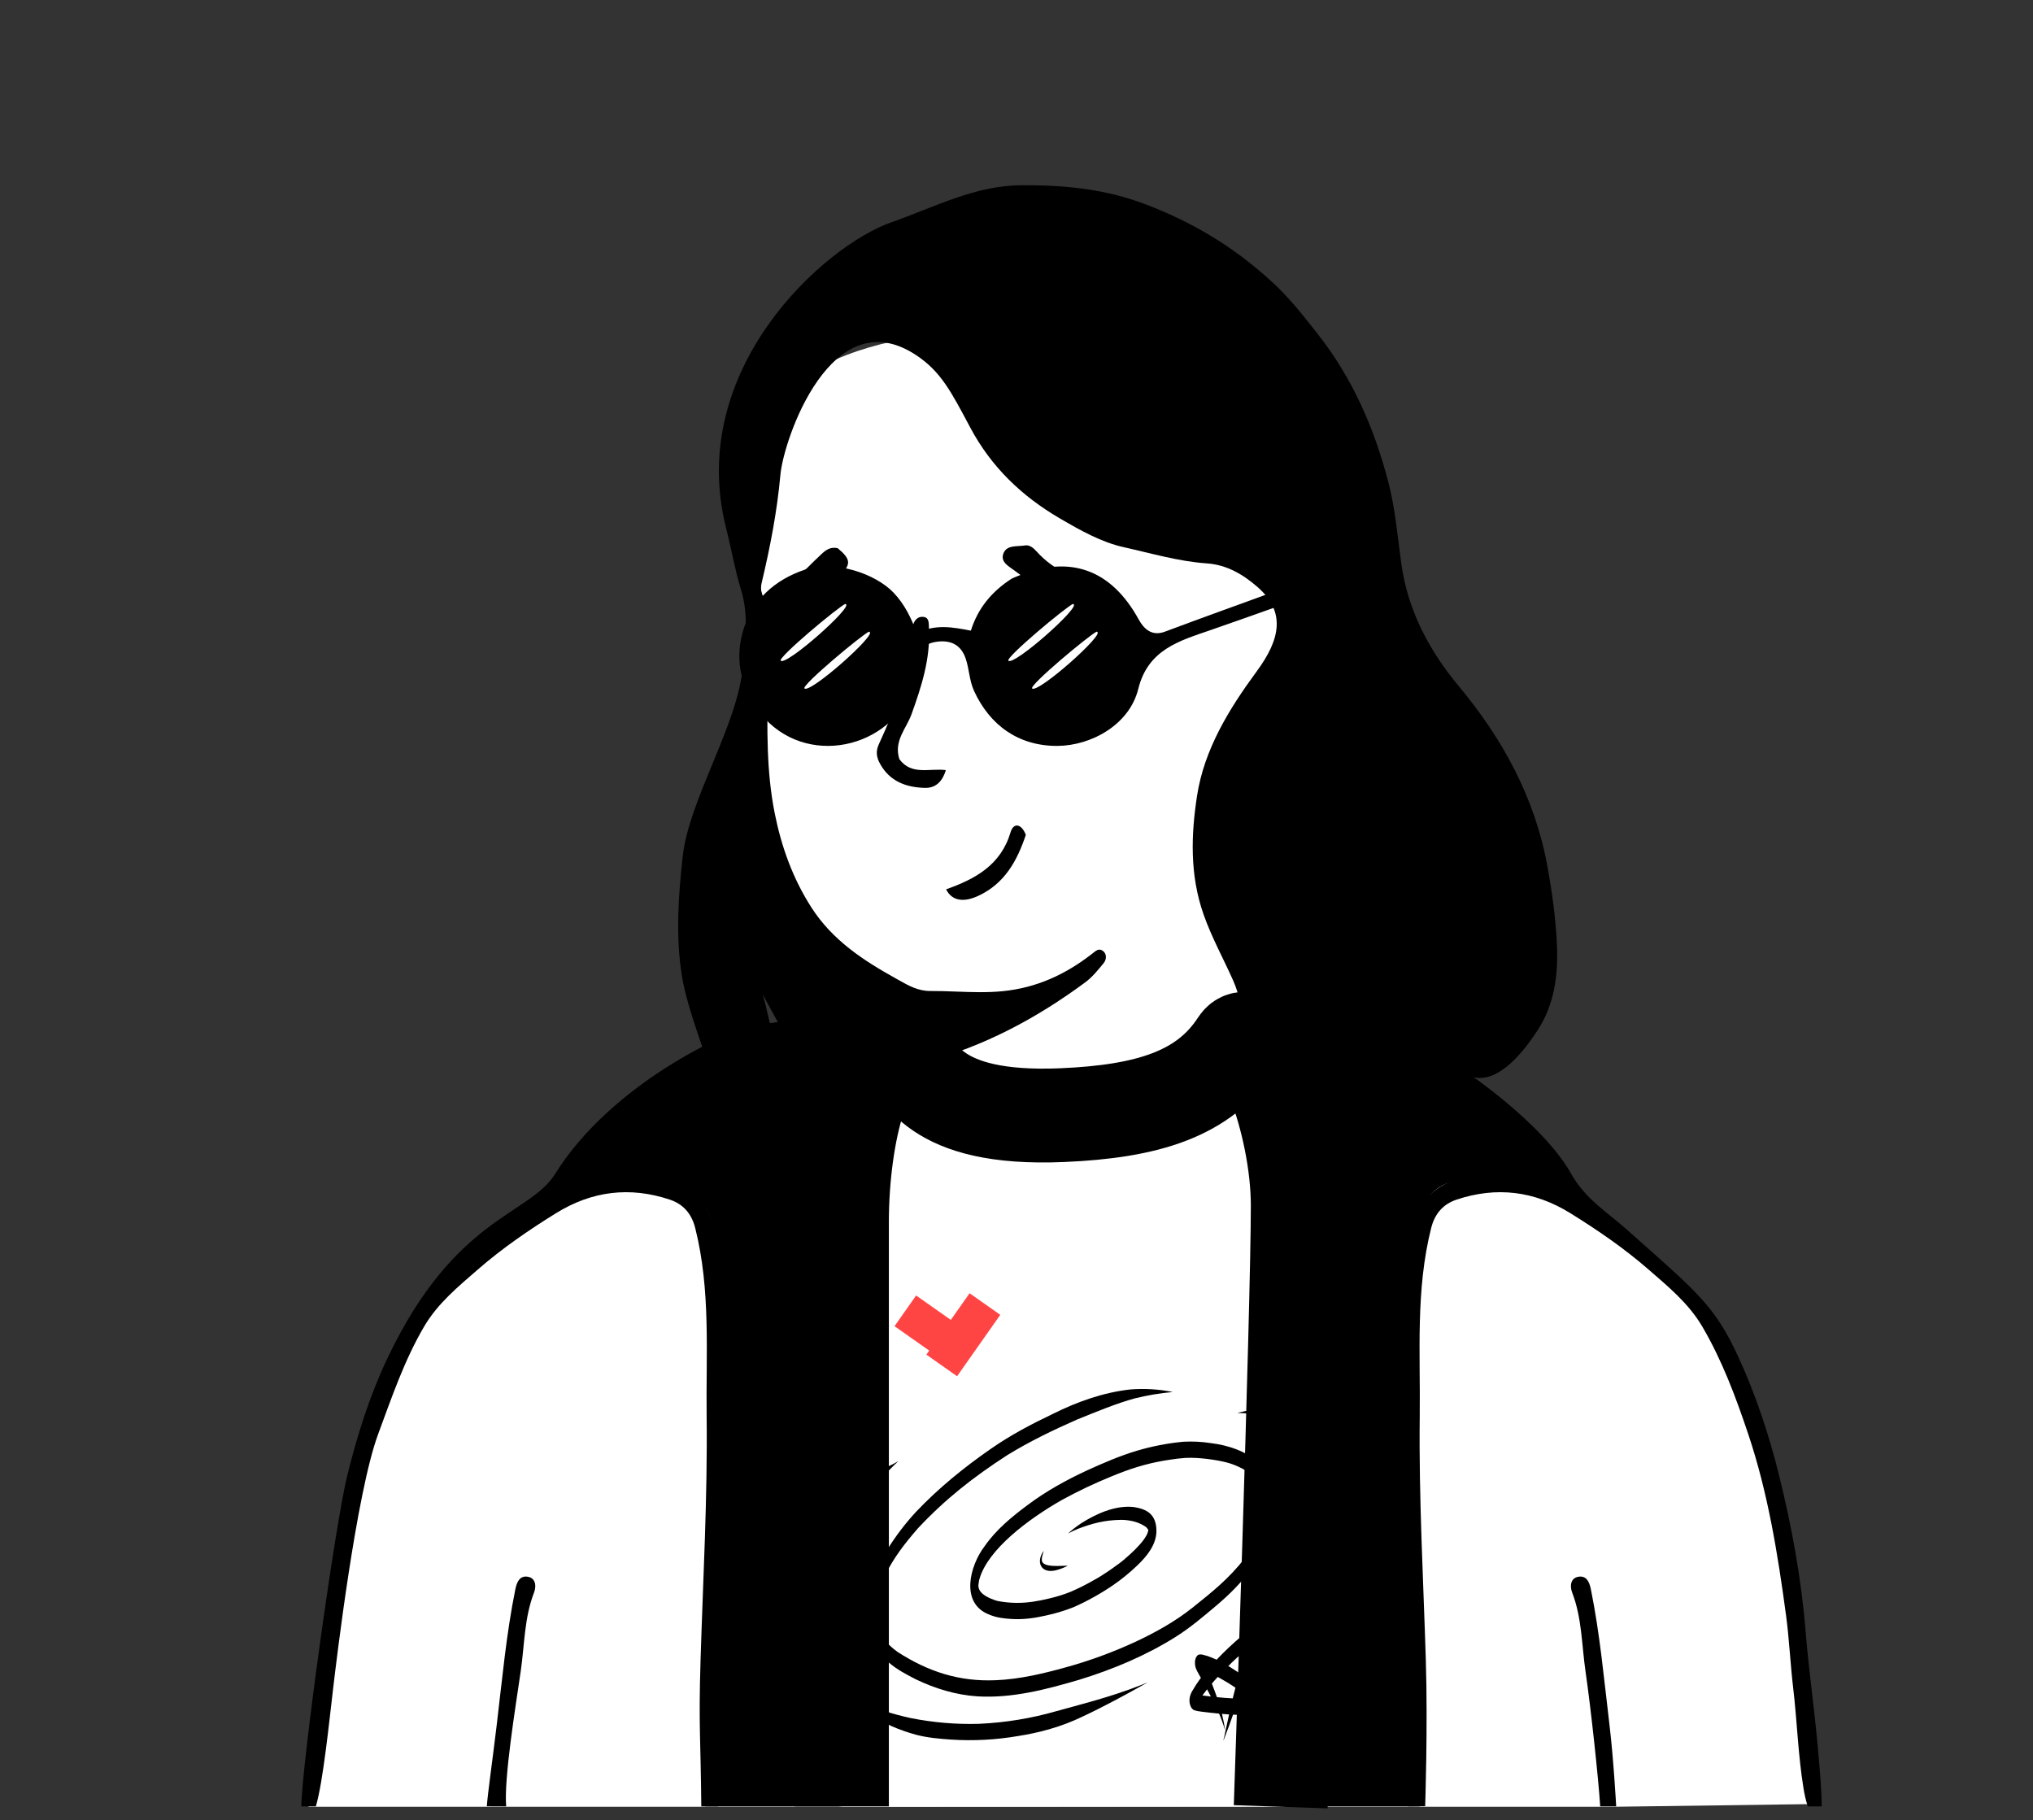 <svg xmlns="http://www.w3.org/2000/svg" width="325" height="291" viewBox="0 0 325 291" fill="none"><rect x="0" y="0" width="325" height="291" fill="#333333" stroke="none"/><path d="M122.825 188.791C141.286 244.14 190.602 261.233 216.679 192.486C220.265 183.031 210.889 179.512 204.332 175.352C199.84 172.503 197.481 170.031 197.754 167.484C199.045 155.464 204.635 122.025 204.635 122.025L205.203 120.947C205.203 120.947 205.067 120.645 205.602 121.179C206.16 121.736 207.446 127.551 212.514 127.551C217.058 127.551 221.671 125.519 223.879 111.457C224.678 106.369 224.224 93.028 218.595 90.619C216.269 89.623 214.123 89.267 212.029 90.462C209.936 91.657 214.445 86.379 191.16 66.968C176.025 54.35 152.118 52.501 142.471 54.631C132.824 56.762 123.177 61.485 118.91 71.489C113.733 83.626 123.734 92.792 121.537 120.435C121.937 130.422 121.364 152.341 148.838 159.688C154.056 161.083 152.438 168.709 144.611 170.573C132.125 174.488 122.815 184.045 122.815 188.816" fill="white"></path><path fill-rule="evenodd" clip-rule="evenodd" d="M122.818 102.754L122.788 102.494C122.016 95.707 121.269 89.13 117.73 83.223C116.527 84.047 116.667 85.091 117.043 86.059C120.755 95.604 120.414 105.52 120.073 115.432L120.073 115.433C120.044 116.301 120.014 117.168 119.987 118.036C119.599 130.419 122.686 141.676 130.941 151.137C133.806 154.42 137.598 156.678 141.47 158.651C145.446 160.677 146.282 162.396 145.042 166.77C144.996 166.93 144.941 167.09 144.885 167.251C144.631 167.982 144.373 168.723 145.079 169.446C145.921 170.309 146.842 170.062 147.838 169.796L147.951 169.766C157.332 167.263 165.725 162.772 173.485 157.038C174.588 156.223 175.495 155.112 176.372 154.036L176.429 153.966C176.891 153.4 176.973 152.517 176.327 152.018C175.721 151.55 175.245 151.934 174.716 152.36C174.648 152.414 174.579 152.469 174.51 152.524C170.322 155.774 165.711 157.909 160.307 158.446C157.809 158.694 155.335 158.602 152.864 158.511C151.474 158.459 150.085 158.408 148.691 158.417C146.783 158.429 145.216 157.544 143.723 156.701C143.546 156.601 143.37 156.501 143.194 156.404C138.005 153.524 133.078 150.296 129.733 145.096C126.735 140.435 124.919 135.359 123.85 130.017C122.501 123.273 122.623 116.456 122.747 109.544V109.543C122.787 107.291 122.828 105.028 122.818 102.754ZM216.602 88.703C212.522 88.374 210.25 90.792 208.336 93.592C205.983 97.036 204.73 100.939 204.175 105.061C204.081 105.752 203.985 106.487 204.402 107.164C205.224 107.275 205.302 106.622 205.315 106.131C205.418 102.278 207.127 98.916 208.845 95.662C210.071 93.341 211.873 91.092 214.69 90.521C217.901 89.87 220.855 92.756 222.307 96.536C224.997 103.537 224.551 110.427 222.049 117.213C220.954 120.182 219.59 123.207 216.859 125.278C214.094 127.376 210.764 127.006 208.734 124.22C208.618 124.061 208.495 123.903 208.372 123.745C208 123.267 207.625 122.786 207.425 122.244C207.032 121.181 206.432 120.171 205.333 120.319C204.061 120.49 203.82 121.867 203.701 122.943C202.621 132.717 201.121 142.429 199.62 152.141L199.62 152.142C199.248 154.551 198.876 156.961 198.51 159.372C198.025 162.562 197.464 167.143 197.84 169.091C197.867 169.23 197.882 169.366 197.897 169.496C197.954 170.006 198.002 170.426 198.67 170.527C199.578 170.664 199.989 170.137 200.1 169.321C200.533 166.15 200.652 164.934 200.838 160.084C201.018 155.384 201.901 150.75 202.784 146.118C203.105 144.437 203.425 142.757 203.712 141.073C204.688 135.339 205.644 129.524 205.73 122.995C205.86 123.187 205.987 123.376 206.112 123.563L206.112 123.563C207.519 125.664 208.667 127.379 210.676 128.047C214.012 129.156 216.931 128.335 219.269 125.698C221.934 122.693 223.665 119.272 224.638 115.3C226.188 108.978 226.475 102.785 224.465 96.538C223.502 93.54 220.048 88.215 216.602 88.703ZM210.142 112.471C209.328 113.057 208.589 113.588 207.908 111.469C208.127 103.584 210.654 98.551 214.591 98.361C212.49 101.076 210.475 103.726 210.305 107.402C211.187 107 211.754 106.369 212.297 105.763C212.675 105.342 213.042 104.933 213.496 104.623C213.69 104.491 213.879 104.345 214.07 104.198C214.951 103.519 215.865 102.813 217.387 103.343C216.673 104.429 215.69 105.196 214.717 105.956C213.592 106.834 212.481 107.701 211.811 109.04C213.789 110.465 214.64 112.34 213.614 114.603C212.723 116.567 211.406 118.19 208.797 118.308C208.894 117.129 209.672 116.271 210.428 115.437C211.347 114.423 212.234 113.445 211.825 111.97C211.229 111.69 210.67 112.092 210.142 112.471Z" fill="black"></path><path d="M49.32 288.826H257.911L290.699 288.381C290.699 288.381 285.898 244.246 283.865 238.359C278.993 224.254 274.072 207.139 261.424 198.77C255.908 195.119 251.492 191.882 251.134 189.912C250.953 188.915 232.905 171.324 229.639 169.541C214.075 161.044 198.938 166.116 198.938 166.116L198.77 169.615C198.77 169.615 198.412 173.847 197.487 175.106C193.249 180.878 178.597 184.502 168.754 185.294C156.414 186.286 142.944 180.697 142.541 176.593C142.226 173.379 146.526 167.547 140.338 165.106C135.577 163.227 121.419 164.421 116.471 166.34C110.107 168.809 98.011 176.312 92.192 183.752C89.916 186.663 89.451 194.848 81.698 197.243C70.144 200.812 61.275 217.506 56.484 238.359C54.036 249.014 49.32 288.826 49.32 288.826Z" fill="white"></path><path d="M112.752 288.763H134.198L133.291 253.587C133.291 253.587 132.836 204.133 134.198 187.25C134.634 181.857 137.97 174.299 140.145 176.475C152.883 189.218 170.641 186.514 172.252 186.665C176.594 187.073 183.741 185.24 191.982 181.424C194.295 180.353 199.578 174.01 199.578 174.01C199.578 174.01 207.353 185.326 207.833 196.731C208.622 215.469 206.935 246.763 206.352 259.762C205.81 271.844 205.507 288.763 205.507 288.763H226.949C226.949 288.763 223.509 229.184 226.949 195.63C228.417 181.322 249.8 193.931 249.094 189.031C247.787 179.962 229.272 166.95 219.754 164.386C215.995 163.373 199.31 165.484 199.31 165.484C199.31 165.484 198.341 175.036 194.005 178.681C192.137 180.253 183.348 184.38 174.463 185.368C164.142 186.516 153.311 184.216 147.1 181.121C138.859 177.013 150.316 172.17 142.9 167.115C135.523 162.087 131.33 164.002 125.599 164.183C107.827 164.746 86.606 188.684 89.847 189.784C94.534 191.374 112.26 183.654 114.155 197.14C116.845 216.289 112.752 288.763 112.752 288.763Z" fill="black"></path><path d="M50.498 288.763C51.661 284.799 52.639 275.097 53.275 269.75C53.732 265.899 56.936 238.715 60.46 229.225C62.617 223.416 64.622 217.469 67.808 212.044C69.99 208.329 73.273 205.656 76.393 202.937C80.243 199.581 84.495 196.661 88.867 193.949C94.629 190.374 100.694 189.646 107.062 191.764C109.14 192.457 110.535 193.917 111.137 196.303C113.643 206.242 112.845 216.356 112.965 226.419C113.121 239.431 112.387 252.423 111.991 265.424C111.666 276.093 112.016 277.866 112.111 288.763C113.041 288.763 113.788 288.763 114.81 288.763C114.98 282.766 114.885 285.903 114.919 279.907C114.97 271.041 115.072 262.175 115.223 253.309C115.333 246.255 115.279 239.186 115.74 232.153C116.225 224.764 116.249 217.398 115.61 210.044C115.152 204.785 115.588 199.418 113.502 194.325C111.75 190.047 108.232 188.392 104.209 188.087C100.038 187.77 95.696 187.178 91.206 189.811C92.096 186.713 93.994 185.203 95.423 183.461C100.643 177.095 107.618 173.124 114.71 169.166C122.047 165.071 129.763 165.616 137.569 165.919C138.781 165.966 139.82 166.613 140.883 167.168C142.283 167.898 143.74 168.515 145.849 168.062C144.074 165.645 141.714 164.827 139.292 164.122C132.384 162.11 125.691 163.162 121.467 163.79C116.088 164.588 97.526 173.541 88.763 187.63C84.601 194.322 72.775 194.416 61.993 217.002C59.133 222.994 57.126 229.373 55.535 235.789C53.502 243.991 48.173 282.869 48.173 288.763C48.977 288.763 49.636 288.763 50.498 288.763Z" fill="black"></path><path d="M288.985 288.763C288.609 287.479 288.484 286.918 288.307 285.835C287.441 280.535 287.288 275.097 286.653 269.75C286.196 265.899 286.036 262.029 285.515 258.176C284.19 248.37 282.625 238.624 279.468 229.225C277.483 223.315 275.305 217.469 272.12 212.044C269.938 208.329 266.655 205.656 263.535 202.937C259.685 199.581 255.433 196.661 251.061 193.949C245.299 190.374 239.234 189.646 232.866 191.764C230.788 192.457 229.392 193.917 228.791 196.303C226.285 206.242 227.083 216.356 226.963 226.419C226.807 239.431 227.541 252.423 227.937 265.424C228.262 276.093 227.831 288.732 227.831 288.732C227.831 288.732 226.143 288.762 225.121 288.762C224.952 282.765 225.043 285.903 225.009 279.907C224.958 271.041 224.856 262.175 224.705 253.309C224.594 246.255 224.649 239.186 224.188 232.153C223.703 224.764 223.679 217.398 224.318 210.044C224.776 204.785 224.34 199.418 226.426 194.325C228.178 190.047 231.696 188.392 235.719 188.087C239.89 187.77 244.232 187.178 248.722 189.811C247.832 186.713 245.934 185.203 244.505 183.461C239.285 177.095 232.31 173.124 225.218 169.166C217.881 165.071 210.165 165.616 202.359 165.919C201.147 165.966 200.108 166.613 199.045 167.168C197.645 167.898 198.609 169.3 197.843 167.284C196.778 164.48 198.214 164.828 200.636 164.122C207.544 162.111 214.453 163.382 221.342 164.225C222.715 164.393 224.09 165.04 225.332 165.711C234.916 170.89 246.969 180.105 251.165 187.631C253.405 191.649 256.896 193.739 260.017 196.515C271.153 206.422 274.076 208.57 277.936 217.002C280.699 223.04 282.803 229.374 284.394 235.79C286.426 243.991 287.961 252.304 288.649 260.792C289.14 266.846 290.014 272.888 290.565 278.957C290.951 283.209 291.222 286.367 291.222 288.763C290.522 288.763 289.847 288.763 288.985 288.763Z" fill="black"></path><path d="M80.917 288.763C80.544 284.342 82.395 272.97 83.24 267.188C83.855 262.98 83.803 258.636 85.375 254.572C85.765 253.566 85.642 252.265 84.384 252.056C83.18 251.856 82.658 252.704 82.382 254.067C80.934 261.214 80.282 268.463 79.415 275.683C78.744 281.269 77.945 286.888 77.825 288.749C78.914 288.763 79.734 288.763 80.917 288.763Z" fill="black"></path><path d="M255.81 288.763C255.541 284.37 254.309 272.97 253.465 267.188C252.85 262.98 252.901 258.636 251.329 254.572C250.939 253.566 251.063 252.265 252.321 252.056C253.524 251.856 254.047 252.704 254.323 254.067C255.771 261.214 256.423 268.463 257.29 275.683C257.96 281.269 258.368 288.763 258.368 288.763C258.368 288.763 256.993 288.763 255.81 288.763Z" fill="black"></path><path d="M134.597 288.826L204.943 288.763C204.943 288.763 207.461 207.802 207.461 191.146C207.461 177.362 200.652 162.297 197.777 166.791C192.472 175.082 183.519 177.056 170.009 177.656C148.574 178.609 147.353 170.584 144.432 168.926C138.564 165.597 134.597 179.447 134.597 193.741C134.597 213.356 134.597 288.826 134.597 288.826Z" fill="white"></path><path d="M204.735 288.826C204.735 288.826 207.461 209.117 207.461 192.73C207.461 179.169 200.652 162.37 197.777 166.791C192.472 174.948 183.39 177.669 169.881 178.26C148.446 179.198 147.353 170.558 144.432 168.926C138.564 165.65 134.597 181.221 134.597 195.283C134.597 207.942 134.597 288.763 134.597 288.763" stroke="black" stroke-width="15"></path><mask id="mask0_101_1036" style="mask-type:luminance" maskUnits="userSpaceOnUse" x="127" y="158" width="88" height="132"><path d="M204.735 288.826C204.735 288.826 207.461 209.117 207.461 192.73C207.461 179.169 200.652 162.37 197.777 166.791C192.472 174.948 183.39 177.669 169.881 178.26C148.446 179.198 147.353 170.558 144.432 168.926C138.564 165.65 134.597 181.221 134.597 195.283C134.597 207.942 134.597 288.763 134.597 288.763" fill="white"></path><path d="M204.735 288.826C204.735 288.826 207.461 209.117 207.461 192.73C207.461 179.169 200.652 162.37 197.777 166.791C192.472 174.948 183.39 177.669 169.881 178.26C148.446 179.198 147.353 170.558 144.432 168.926C138.564 165.65 134.597 181.221 134.597 195.283C134.597 207.942 134.597 288.763 134.597 288.763" stroke="white" stroke-width="15"></path></mask><g mask="url(#mask0_101_1036)"><path d="M159.36 255.898C159.389 255.903 159.417 255.911 159.444 255.92L159.409 255.914L159.36 255.898Z" fill="black"></path><path d="M139.344 253.15C139.892 251.278 140.704 249.493 141.755 247.85C143.101 245.669 144.651 243.621 146.383 241.734C150.004 237.914 154.107 234.575 158.429 231.584C161.543 229.411 164.912 227.64 168.336 226.009C172.23 224.07 176.394 222.585 180.736 222.109C182.993 221.935 185.264 222.075 187.483 222.523C185.434 222.707 183.402 223.048 181.405 223.544C178.631 224.287 175.206 225.697 172.204 226.915C168.386 228.589 164.617 230.412 161.059 232.593C155.558 236.147 151.091 239.672 146.756 244.296C144.447 246.962 142.94 248.951 141.455 251.855C140.767 253.36 140.27 254.945 139.975 256.573C139.827 257.711 139.839 257.503 139.82 258.168C139.82 258.254 139.826 258.339 139.829 258.424C139.847 258.605 139.87 258.784 139.903 258.963L139.905 258.975C140.385 261.111 141.545 262.668 143.473 264.063C148.384 267.238 153.361 268.847 159.177 268.594C163.012 268.448 166.954 267.48 170.143 266.6C174.093 265.527 177.943 264.118 181.653 262.389C184.82 260.897 187.906 259.178 190.648 256.989C193.749 254.508 196.436 252.391 199.044 249.034C200.736 246.832 201.716 245.467 202.734 242.9C202.786 242.741 202.837 242.582 202.889 242.422C203.173 241.417 203.061 241.956 203.198 240.881C203.168 240.228 203.344 239.388 202.752 238.401C201.848 236.81 199.344 234.778 196.538 233.907C195.164 233.485 192.508 233.065 190.482 233.041C188.992 233.015 187.513 233.269 186.045 233.499C183.105 234.015 180.686 234.775 177.7 236.007C174.969 237.117 172.304 238.384 169.719 239.801C164.287 242.904 157.967 247.679 156.589 252.367C156.563 252.469 156.538 252.571 156.512 252.672C156.509 252.685 156.507 252.698 156.504 252.711C156.459 252.941 156.427 253.173 156.406 253.407C156.406 253.426 156.404 253.444 156.404 253.463C156.405 253.5 156.406 253.531 156.407 253.558C156.417 253.633 156.429 253.708 156.439 253.769C156.459 253.849 156.482 253.929 156.508 254.008C156.778 254.765 157.818 255.423 159.359 255.898C159.306 255.888 159.281 255.891 159.401 255.912L159.409 255.913C159.429 255.92 159.45 255.926 159.471 255.932C159.462 255.927 159.453 255.923 159.443 255.919C160.445 256.119 161.464 256.222 162.486 256.228C164.255 256.255 166.002 255.942 167.716 255.532C168.876 255.265 170.015 254.911 171.122 254.472C172.384 253.932 173.613 253.317 174.801 252.629C176.367 251.811 179.083 249.876 179.808 249.213C180.903 248.267 181.983 247.28 182.851 246.115C183.227 245.557 183.383 245.345 183.57 244.682C183.567 244.655 183.563 244.631 183.561 244.61C183.552 244.581 183.544 244.551 183.535 244.522C183.527 244.506 183.519 244.487 183.508 244.462L183.495 244.438C183.43 244.352 183.361 244.269 183.287 244.191C183.255 244.155 183.231 244.131 183.216 244.115C183.2 244.102 183.184 244.088 183.168 244.076C182.646 243.727 182.075 243.456 181.474 243.272C180.735 243.064 179.97 242.958 179.201 242.957C176.567 243.008 174.646 243.509 172.36 244.381C171.806 244.61 171.26 244.861 170.728 245.139C171.381 244.557 172.073 244.02 172.799 243.533C175.188 242.009 178.23 240.625 181.12 240.897C183.433 241.211 184.818 242.137 184.869 244.633C184.903 246.899 183.348 248.778 181.792 250.264C180.614 251.39 179.35 252.423 178.012 253.353C176.008 254.728 173.883 255.917 171.662 256.904C170.23 257.472 168.753 257.92 167.246 258.244C165.457 258.659 163.623 258.917 161.784 258.81C160.537 258.743 159.272 258.596 158.117 258.095C153.447 256.282 155.027 250.268 157.416 247.156C159.242 244.528 161.739 242.474 164.289 240.579C167.238 238.367 170.481 236.583 173.82 235.033C176.417 233.854 179.045 232.713 181.783 231.9C184.186 231.189 186.653 230.712 189.148 230.474C190.595 230.393 192.048 230.462 193.481 230.68C196.36 231.023 199.227 231.985 201.418 233.941C202.426 234.745 203.254 235.752 203.85 236.895C204.489 238.28 204.567 239.856 204.466 241.357C204.172 244.82 202.255 247.904 200.206 250.618C198.561 252.879 196.58 254.86 194.449 256.664C192.344 258.435 190.238 260.231 187.901 261.695C183.144 264.678 177.918 266.86 172.562 268.511C167.262 270.067 161.801 271.513 156.231 271.173C152.814 270.947 149.485 269.934 146.408 268.451C144.905 267.677 143.381 266.892 142.099 265.774C140.129 264.076 138.869 261.699 138.569 259.115C138.383 257.102 138.81 255.084 139.344 253.15Z" fill="black"></path><path fill-rule="evenodd" clip-rule="evenodd" d="M117.327 262.338C116.964 262.898 116.593 263.47 116.432 264.126C116.233 265 116.198 266.172 116.98 266.772C117.467 267.028 118.028 267.081 118.573 267.133H118.573L118.573 267.133L118.573 267.133L118.573 267.133L118.573 267.133C118.665 267.142 118.756 267.151 118.846 267.16C119.828 267.233 120.813 267.255 121.797 267.226L121.87 267.223C122.394 268.205 122.906 269.193 123.382 270.199C123.123 269.256 122.795 268.242 122.428 267.201C122.931 267.18 123.434 267.149 123.937 267.108C123.853 267.331 123.768 267.552 123.68 267.767C123.562 268.057 123.437 268.344 123.311 268.631C123.34 268.588 123.369 268.545 123.398 268.501L123.398 268.501L123.398 268.501L123.398 268.501L123.398 268.501L123.398 268.501C123.438 268.443 123.477 268.385 123.516 268.327C123.784 267.921 124.037 267.505 124.274 267.081C125.769 266.959 127.25 266.695 128.695 266.292C128.828 266.246 128.968 266.202 129.11 266.157C130.034 265.864 131.089 265.53 131.379 264.537C131.63 263.607 131.432 262.489 130.602 261.913C129.534 261.059 128.402 260.29 127.216 259.612C127.364 259.03 127.477 258.44 127.554 257.844C127.686 256.474 127.875 253.657 125.885 253.705C125.07 253.875 124.418 254.43 123.791 254.961C123.694 255.044 123.597 255.127 123.5 255.207C123.185 255.486 122.877 255.771 122.575 256.064C122.331 256.3 122.094 256.541 121.858 256.783C121.152 256.482 120.427 256.226 119.689 256.017C119.118 255.857 118.498 255.747 117.92 255.93C117.215 256.289 117.197 257.256 117.267 257.95C117.369 258.461 117.543 258.955 117.785 259.416C117.995 259.862 118.209 260.306 118.428 260.748C118.061 261.235 117.713 261.735 117.384 262.249L117.327 262.338ZM118.96 258.446C119.281 258.507 119.597 258.59 119.907 258.694C119.933 258.702 119.959 258.711 119.984 258.72C120.009 258.729 120.034 258.738 120.059 258.746C119.838 259.005 119.619 259.265 119.402 259.527C119.247 259.151 119.099 258.79 118.96 258.446ZM125.896 256.287L125.887 256.291C125.636 256.398 125.395 256.528 125.167 256.678C124.694 256.991 124.251 257.347 123.843 257.741C124.631 258.146 125.41 258.573 126.181 259.01C126.374 257.908 126.465 256.942 126.407 256.445C126.406 256.435 126.405 256.425 126.403 256.416L126.403 256.416L126.403 256.416L126.403 256.416L126.403 256.416C126.402 256.408 126.401 256.4 126.4 256.393C126.397 256.387 126.394 256.381 126.39 256.375L126.39 256.375C126.388 256.37 126.385 256.365 126.383 256.36C126.329 256.334 126.274 256.311 126.218 256.291C126.216 256.291 126.214 256.29 126.212 256.29L126.209 256.289C126.105 256.272 126 256.271 125.896 256.287ZM126.511 261.91C127.392 262.422 128.26 262.957 129.092 263.543C127.952 263.917 126.778 264.181 125.587 264.33C125.766 263.897 125.938 263.462 126.103 263.025C126.243 262.655 126.379 262.283 126.511 261.91ZM124.827 264.423C125.122 263.422 125.392 262.405 125.639 261.416L125.64 261.412C125.467 261.314 125.294 261.216 125.121 261.119C124.105 260.568 123.085 260.015 122.033 259.533C121.412 260.185 120.813 260.857 120.235 261.55C120.64 262.538 121.061 263.577 121.469 264.625C122.598 264.604 123.731 264.542 124.827 264.423ZM119.382 262.615C119.735 263.289 120.096 263.958 120.46 264.626C119.658 264.626 118.857 264.575 118.061 264.473C118.121 264.377 118.177 264.288 118.221 264.22C118.591 263.673 118.979 263.139 119.382 262.615Z" fill="black"></path><path d="M166.859 247.895C166.49 249.146 166.194 249.905 167.489 250.209C168.496 250.422 169.536 250.302 170.557 250.29C170.694 250.287 170.758 250.269 170.583 250.349C170.018 250.639 169.422 250.863 168.806 251.018C166.454 251.614 165.516 249.743 166.859 247.895Z" fill="black"></path><path d="M138.871 272.525C139.752 272.996 140.711 273.293 141.656 273.606C143.172 274.072 144.016 274.295 145.608 274.65C149.186 275.362 152.832 275.669 156.479 275.565C160.696 275.381 164.876 274.696 168.931 273.525C172.274 272.589 177.445 271.331 182.397 269.371C182.756 269.23 183.115 269.087 183.472 268.942C180.029 270.884 176.549 272.772 172.97 274.452C169.719 276.014 166.227 276.984 162.669 277.531C159.183 278.126 155.639 278.313 152.109 278.089C150.176 277.962 148.227 277.79 146.351 277.289C143.79 276.575 141.284 275.535 139.076 274.045C137.462 272.863 136.272 271.23 135.088 269.643C136.312 270.696 137.432 271.734 138.871 272.525Z" fill="black"></path><path d="M142.833 234.004C143.096 233.862 143.356 233.713 143.615 233.565C143.155 233.993 142.71 234.438 142.27 234.886C140.551 236.621 138.994 238.51 137.619 240.53C135.702 243.143 134.613 245.013 132.857 248.173C134.46 242.39 137.156 236.709 142.833 234.004Z" fill="black"></path><path d="M212.325 234.879C211.353 233.318 208.809 230.245 206.912 229.025C205.312 227.924 203.618 226.878 201.743 226.324C200.761 226.029 199.043 225.896 197.796 225.87C199.231 225.518 200.703 225.175 202.19 225.331C204.103 225.553 205.944 226.291 207.612 227.235C210.155 228.728 212.081 231.079 213.574 233.587C215.001 236.115 215.647 239.073 215.61 241.964C215.463 245.625 214.139 249.151 212.198 252.23C210.183 255.25 207.661 257.895 205.106 260.46C204.183 261.373 203.248 262.275 202.302 263.165C203.315 261.986 204.299 260.783 205.253 259.556C207.223 257.027 209.059 254.398 210.754 251.678C213.458 247.303 214.691 243.542 214.198 240.023C213.879 238.124 213.632 237.029 212.325 234.879Z" fill="black"></path><path fill-rule="evenodd" clip-rule="evenodd" d="M190.702 270.147C191.032 269.575 191.392 269.02 191.779 268.486C191.814 268.44 191.85 268.396 191.886 268.351L191.886 268.351C191.917 268.312 191.948 268.272 191.979 268.233C191.895 268.074 191.806 267.918 191.716 267.762C191.483 267.355 191.249 266.946 191.112 266.497C190.964 265.847 190.959 264.969 191.543 264.533C191.807 264.448 192.092 264.45 192.356 264.54C192.817 264.645 193.269 264.79 193.705 264.974C193.969 265.081 194.23 265.196 194.487 265.317C195.737 263.999 197.058 262.752 198.445 261.58C198.541 261.507 198.634 261.427 198.727 261.346L198.727 261.346C198.927 261.174 199.128 261.001 199.365 260.892C200.009 260.64 200.301 261.482 200.357 261.982C200.457 263.174 200.198 264.358 199.944 265.52C199.924 265.613 199.903 265.706 199.883 265.799C199.683 266.605 199.448 267.401 199.194 268.191C199.445 268.365 199.697 268.538 199.948 268.711L200.069 268.796L200.069 268.796C200.683 269.229 201.297 269.663 201.899 270.112C202.465 270.534 203.094 271.012 203.209 271.756C203.337 272.414 203.289 273.3 202.669 273.693C201.986 273.932 201.256 273.989 200.535 274.044L200.535 274.044C200.386 274.056 200.237 274.067 200.089 274.08C199.099 274.143 198.107 274.149 197.117 274.097C196.677 275.341 196.237 276.585 195.752 277.813C195.7 277.982 195.614 278.139 195.5 278.275C195.632 278.041 195.683 277.778 195.734 277.516C195.756 277.402 195.779 277.287 195.808 277.175C195.896 276.768 195.985 276.361 196.074 275.953L196.074 275.953L196.074 275.953L196.074 275.953C196.211 275.323 196.349 274.694 196.485 274.064C196.104 274.039 195.723 274.01 195.343 273.976C195.561 274.845 195.729 275.725 195.846 276.612C195.581 275.701 195.261 274.807 194.888 273.934C194.423 273.889 193.959 273.841 193.495 273.789C193.303 273.765 193.11 273.744 192.917 273.723L192.917 273.723L192.917 273.723L192.917 273.723C192.431 273.67 191.946 273.616 191.464 273.531C191.235 273.494 191.011 273.428 190.798 273.337C190.596 273.196 190.438 272.999 190.343 272.771C189.952 271.902 190.19 270.912 190.702 270.147ZM198.889 264.008C198.007 264.737 197.164 265.511 196.361 266.326C196.954 266.682 197.534 267.06 198.108 267.447C198.425 266.193 198.711 264.996 198.889 264.008ZM198.433 270.412C198.955 270.762 199.473 271.12 199.986 271.483V271.484C199.337 271.522 198.686 271.534 198.035 271.524C198.168 271.153 198.301 270.783 198.433 270.412ZM197.068 271.495C197.205 270.945 197.352 270.372 197.503 269.791C197.211 269.599 196.918 269.407 196.626 269.217C196.043 268.86 195.36 268.448 194.672 268.067C194.363 268.402 194.041 268.764 193.727 269.131C193.866 269.48 194.003 269.83 194.132 270.182C194.275 270.554 194.41 270.928 194.541 271.304C195.382 271.39 196.225 271.458 197.068 271.495V271.495ZM193.388 270.847C193.45 270.965 193.511 271.082 193.571 271.198V271.198C193.119 271.145 192.669 271.089 192.219 271.03C192.428 270.736 192.682 270.402 192.965 270.05C192.999 270.115 193.034 270.18 193.069 270.245C193.176 270.445 193.283 270.645 193.388 270.847Z" fill="black"></path></g><path d="M202.946 44.699C197.036 39.343 190.559 35.488 183.164 32.672C176.636 30.186 170.151 29.584 163.386 29.61C155.834 29.639 149.503 33.079 142.451 35.554C131.753 39.308 109.625 59.053 116.082 84.448C116.936 87.805 117.489 91.126 118.467 94.297C119.757 98.484 119.066 102.364 118.754 106.451C118.047 115.715 110.166 127.687 109.144 136.875C108.429 143.31 107.996 149.665 109.014 156.037C109.842 161.225 113.05 169.258 114.581 174.199C115.61 177.519 121.939 174.955 124.714 177.432C125.698 177.047 125.926 176.569 126.047 175.741C126.532 172.435 125.461 169.541 124.12 166.625C123.011 164.216 122.721 161.516 121.919 158.953C123.651 162.123 125.383 165.293 127.115 168.462C127.306 168.81 127.507 169.154 127.724 169.485C129.572 172.298 130.34 172.558 133.342 171.196C136.136 169.928 138.725 168.251 141.612 167.148C142.424 166.838 143.164 166.497 144.051 166.407C146.523 166.156 147.523 164.106 148.669 162.336C149.068 161.72 148.417 161.275 147.897 160.826C144.756 158.11 141.053 156.2 137.448 154.346C131.853 151.469 129.115 146.597 126.675 141.337C124.23 136.065 123.1 130.397 122.206 124.711C121.27 118.753 122.083 112.76 122.413 106.796C122.636 102.764 123.319 98.756 121.782 94.822C121.594 94.34 121.637 93.698 121.761 93.175C123.12 87.478 124.232 81.724 124.757 75.901C125.27 70.216 132.927 47.827 146.436 56.76C150.434 59.403 152.041 62.599 155.117 68.367C158.46 74.635 163.332 79.312 169.408 82.857C172.682 84.767 176.042 86.675 179.7 87.487C184.082 88.459 188.426 89.752 192.955 90.065C196.082 90.281 198.705 91.812 201.004 93.815C205.563 97.787 204.713 102.145 200.903 107.318C196.434 113.384 192.504 119.836 191.366 127.193C190.404 133.416 190.179 139.9 192.426 146.241C193.728 149.915 195.578 153.243 197.137 156.747C199.176 161.327 198.674 165.976 196.732 170.682C202.631 174.376 208.83 173.379 215.212 172.435C214.905 174.204 216.264 174.184 217.595 174.118C222.802 173.861 228.053 173.878 232.966 171.715C233.312 171.562 233.862 171.368 234.084 171.524C235.076 172.225 239.247 174.761 245.801 164.701C248.432 160.661 249.072 156.11 248.913 151.524C248.759 147.116 248.14 142.691 247.342 138.344C245.345 127.457 240.179 118.056 233.161 109.634C228.397 103.916 225.045 97.476 224.023 90.142C223.411 85.754 223.066 81.365 221.936 77.038C219.672 68.374 216.188 60.394 210.587 53.3C208.229 50.311 205.921 47.339 202.946 44.699Z" fill="black"></path><path d="M163.992 133.458C163.302 131.66 162.025 131.443 161.551 133.043C159.992 138.299 155.893 140.522 151.243 142.166C152.209 144.086 154.135 144.277 156.471 143.17C160.589 141.219 162.579 137.673 163.992 133.458Z" fill="black"></path><path d="M143.779 121.365C142.834 118.444 144.893 116.463 145.714 114.184C147.309 109.758 148.734 105.346 148.507 100.568C148.467 99.717 148.637 98.573 147.391 98.604C146.434 98.627 145.919 99.568 145.882 100.47C145.604 107.088 143.193 113.076 140.491 118.98C139.981 120.092 140.098 121.046 140.7 122.121C142.278 124.941 144.861 125.858 147.817 125.949C149.441 125.999 150.599 125.105 151.203 123.11C148.594 122.768 145.735 124.003 143.779 121.365Z" fill="black"></path><path d="M161.76 92.484C158.506 94.564 156.311 97.28 155.206 100.814C152.261 100.245 149.486 99.735 146.574 101.225C145.689 98.827 144.636 96.631 142.869 94.763C139.985 91.716 133.432 89.463 128.67 91.063C123.785 92.705 120.312 95.946 118.859 100.601C117.527 104.868 118.173 109.272 120.961 113.248C127.633 122.761 141.52 120.239 145.64 110.648C146.3 109.12 146.696 107.49 146.81 105.829C146.927 103.873 147.803 102.894 149.607 102.611C151.82 102.265 153.547 102.949 154.345 105.191C154.952 106.897 154.935 108.748 155.715 110.449C158.199 115.87 162.774 119.29 169.09 119.237C174.402 119.192 180.542 115.897 181.967 110.128C183.526 103.809 188.568 102.435 193.582 100.705C197.831 99.239 202.062 97.722 206.296 96.215C207.161 95.907 207.655 95.232 207.316 94.359C206.91 93.312 206.057 93.73 205.306 94.004C198.942 96.325 192.562 98.605 186.217 100.98C184.032 101.798 182.784 100.389 182.017 98.995C177.664 91.087 171.124 88.647 162.8 92.046C162.506 92.165 162.208 92.273 161.76 92.484Z" fill="black"></path><path d="M175.375 100.941C175.53 100.885 175.183 100.952 175.391 101.015C176.627 101.385 165.945 110.862 165.001 110.058C164.455 109.591 174.23 101.422 175.375 100.941Z" fill="white"></path><path d="M171.582 96.508C171.737 96.452 171.39 96.519 171.598 96.582C172.834 96.952 162.152 106.429 161.208 105.625C160.662 105.158 170.437 96.989 171.582 96.508Z" fill="white"></path><path d="M138.978 100.941C139.132 100.885 138.786 100.952 138.993 101.015C140.229 101.385 129.547 110.862 128.604 110.058C128.057 109.591 137.832 101.422 138.978 100.941Z" fill="white"></path><path d="M135.185 96.508C135.339 96.452 134.993 96.519 135.2 96.582C136.436 96.952 125.754 106.429 124.811 105.625C124.264 105.158 134.039 96.989 135.185 96.508Z" fill="white"></path><path d="M170.797 91.823C168.853 90.976 167.115 89.72 165.7 88.14C165.193 87.572 164.568 87.07 163.868 87.192C162.607 87.412 160.844 87.038 160.365 88.598C159.96 89.911 161.329 90.556 162.281 91.283C164.855 93.248 167.532 94.826 170.961 94.409C171.825 94.304 172.766 94.449 173.028 93.248C172.716 92.221 171.651 92.342 170.797 91.823Z" fill="black"></path><path d="M133.91 87.627C132.332 87.309 131.566 88.387 130.721 89.151C129.209 90.519 127.979 92.206 125.881 92.831C125.266 93.015 124.816 93.577 125.143 94.339C125.42 94.981 125.897 95.39 126.643 95.19C129.293 94.476 132.064 94.094 134.191 92.057C136.073 90.255 136.097 89.443 133.91 87.627Z" fill="black"></path><path fill-rule="evenodd" clip-rule="evenodd" d="M146.453 207.093L143.001 212L148.547 215.903L148.094 216.547L153.001 220L159.906 210.186L154.999 206.733L152 210.996L146.453 207.093Z" fill="#FF4444"></path></svg>